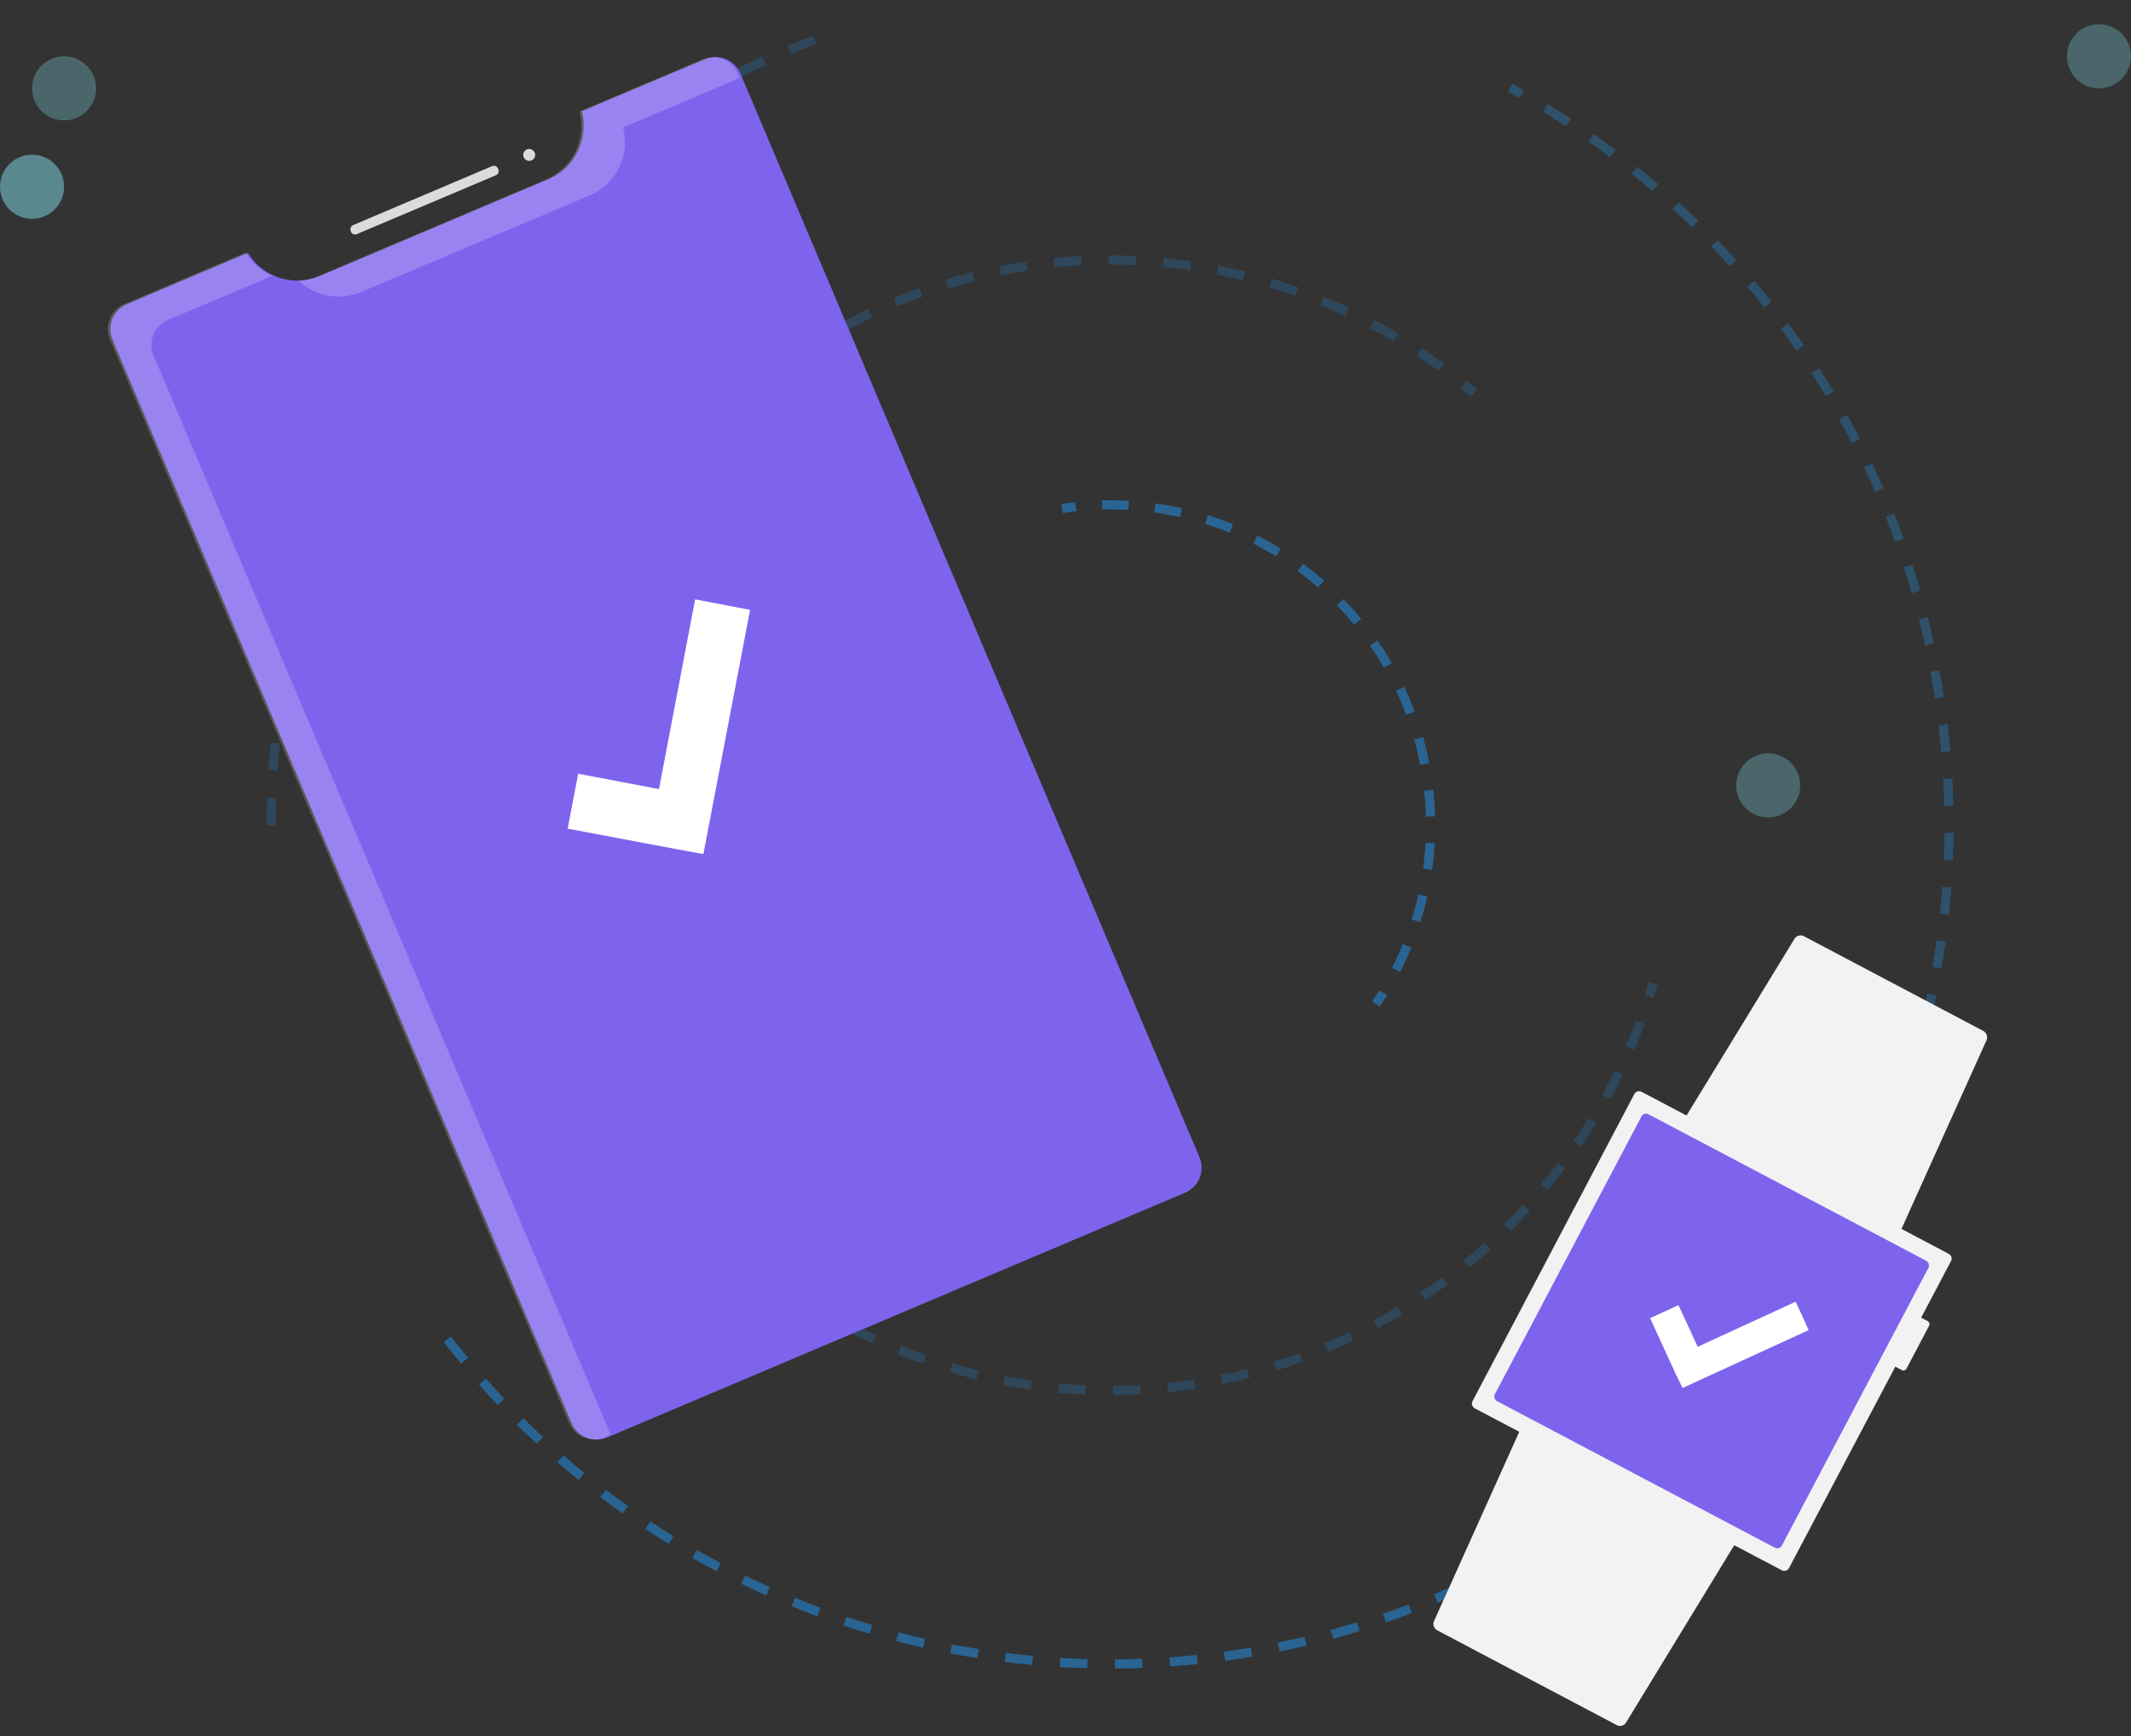 <?xml version="1.0" encoding="utf-8"?>
<svg version="1.1"  xmlns="http://www.w3.org/2000/svg" xmlns:xlink="http://www.w3.org/1999/xlink" x="0px" y="0px"
	 viewBox="0 0 931 758.6" style="enable-background:new 0 0 931 758.6;" xml:space="preserve">
<rect x="0" y="0" width="931" height="758.6" fill="#333333" stroke="none"/>
<style type="text/css">
	.st0{opacity:0.3;}
	.st1{fill:none;stroke:#2196F3;stroke-width:4;stroke-miterlimit:10;}
	.st2{fill:none;stroke:#2196F3;stroke-width:4;stroke-miterlimit:10;stroke-dasharray:11.85,11.85;}
	.st3{opacity:0.21;fill:none;stroke:#2196F3;stroke-width:4;stroke-miterlimit:10;stroke-dasharray:12;enable-background:new    ;}
	.st4{opacity:0.5;fill:none;stroke:#2196F3;stroke-width:4;stroke-miterlimit:10;stroke-dasharray:12;enable-background:new    ;}
	.st5{opacity:0.21;}
	.st6{fill:none;stroke:#2196F3;stroke-width:4;stroke-miterlimit:10;stroke-dasharray:11.95,11.95;}
	.st7{opacity:0.5;}
	.st8{fill:none;stroke:#2196F3;stroke-width:4;stroke-miterlimit:10;stroke-dasharray:11.56,11.56;}
	.st9{fill:none;}
	.st10{fill:#F2F2F2;}
	.st11{fill:#7E64ED;}
	.st12{fill:#FFFFFF;}
	.st13{fill:#DBDBDB;}
	.st14{opacity:0.3;fill:#80DEEA;enable-background:new    ;}
	.st15{opacity:0.5;fill:#80DEEA;enable-background:new    ;}
	.st16{opacity:0.2;}
</style>
<g class="st0">
	<path class="st1" d="M659.7,38.3c1.8,1,3.5,1.9,5.2,2.9"/>
	<path class="st2" d="M675.2,47.2c105.7,64.3,176.3,180.6,176.3,313.4c0,30.8-3.8,61.6-11.5,91.4"/>
	<path class="st1" d="M838.5,457.8c-0.5,1.9-1.1,3.8-1.6,5.8"/>
</g>
<path class="st3" d="M118.5,360.6c0-159.3,101.6-294.8,243.5-345.4"/>
<path class="st4" d="M659.7,682.9C606.1,712,546,727.2,485,727.1c-119.5,0-225.7-57.2-292.6-145.8"/>
<g class="st5">
	<path class="st1" d="M722.2,429.7c-0.6,1.9-1.1,3.8-1.8,5.7"/>
	<path class="st6" d="M716.6,446.8c-35,93.9-125.5,160.8-231.6,160.8c-136.4,0-247-110.6-247-247s110.6-247,247-247
		c54.1-0.1,106.8,17.7,149.8,50.6"/>
	<path class="st1" d="M639.5,167.9c1.6,1.3,3.1,2.5,4.6,3.8"/>
</g>
<g class="st7">
	<path class="st1" d="M464,222.2c2-0.3,4-0.5,6-0.8"/>
	<path class="st8" d="M481.5,220.6c1.2,0,2.3,0,3.5,0c77.3,0,140,62.7,140,140c0,23.9-6.1,47.4-17.7,68.2"/>
	<path class="st1" d="M604.3,433.8c-1,1.7-2.1,3.4-3.2,5"/>
</g>
<path class="st9" d="M830.8,545L730,491.8l52.6-86.1c0.9-1.4,2.7-1.9,4.1-1.1l84.1,44.4c1.4,0.8,2,2.5,1.4,4L830.8,545z"/>
<path class="st10" d="M829.2,540.4l-94.3-49.8l49.1-80.4c0.9-1.4,2.7-1.9,4.1-1.1l78.4,41.4c1.4,0.8,2,2.5,1.4,4L829.2,540.4z"/>
<path class="st9" d="M764.3,671l-100.8-53.2l-41.4,92c-0.7,1.5,0,3.2,1.4,4l84.2,44.4c1.5,0.8,3.3,0.3,4.1-1.1L764.3,671z"/>
<path class="st10" d="M759.5,672.2l-94.3-49.8l-38.7,86c-0.7,1.5,0,3.2,1.4,4l78.4,41.4c1.5,0.8,3.3,0.3,4.1-1.1L759.5,672.2z"/>
<path class="st9" d="M639.8,613.2l73.1-138.5c0.6-1.1,2-1.6,3.1-1l138.5,73.1c1.1,0.6,1.6,2,1,3.1l-73.1,138.5c-0.6,1.1-2,1.6-3.1,1
	l-138.5-73.1C639.7,615.8,639.2,614.4,639.8,613.2z"/>
<path class="st10" d="M717.2,477.1l134.2,70.8c1.1,0.6,1.6,2,1,3.1l-70.8,134.2c-0.6,1.1-2,1.6-3.1,1l-134.2-70.8
	c-1.1-0.6-1.6-2-1-3.1L714,478.1C714.6,476.9,716,476.5,717.2,477.1z"/>
<path class="st10" d="M836.3,574.2l5.9,3.1c0.7,0.4,1,1.3,0.6,2l-9.9,18.8c-0.4,0.7-1.3,1-2,0.6l-5.9-3.1c-0.7-0.4-1-1.3-0.6-2
	l9.9-18.8C834.7,574.1,835.6,573.9,836.3,574.2z"/>
<path class="st11" d="M720.2,486.9l121.3,64c1.1,0.6,1.6,2,1,3.1l-64,121.3c-0.6,1.1-2,1.6-3.1,1l-121.3-64c-1.1-0.6-1.6-2-1-3.1
	l64-121.3C717.7,486.7,719.1,486.3,720.2,486.9z"/>
<polygon class="st9" points="790.8,581.8 784.6,568 742.1,586.8 734,569 719.6,575.3 731.5,601.1 731.5,601.1 734.4,607.7 "/>
<polygon class="st12" points="790.2,581.2 784.5,568.8 741.7,588.5 733.3,570.3 720.9,576 732.1,600.4 732.1,600.4 735.1,606.5 "/>
<path class="st11" d="M254.2,48.6c3.1,12.2-3.1,24.8-14.6,29.7l-99.8,42.3c-11.6,4.9-25,0.6-31.5-10.1l-52.8,22.4
	c-6.1,2.6-8.9,9.5-6.3,15.6c0,0,0,0,0,0l200.5,473.3c2.6,6.1,9.5,8.9,15.6,6.3c0,0,0,0,0,0l252.4-106.9c6.1-2.6,8.9-9.5,6.3-15.6
	c0,0,0,0,0,0L323.5,32.2c-2.6-6.1-9.5-8.9-15.6-6.3c0,0,0,0,0,0L254.2,48.6z"/>
<path class="st13" d="M154.4,98.3L215,72.6c1-0.4,2.2,0,2.6,1.1l0.1,0.3c0.4,1,0,2.2-1.1,2.6l-60.7,25.7c-1,0.4-2.2,0-2.6-1.1
	l-0.1-0.3C152.9,99.9,153.3,98.7,154.4,98.3z"/>
<circle class="st13" cx="231.2" cy="67.7" r="2.6"/>
<polygon class="st9" points="329.3,266.1 302.6,260.7 285.8,342.5 251.3,335.7 245.7,363.3 295.7,372.7 295.7,372.7 308.3,375.4 "/>
<polygon class="st12" points="327.7,266.5 303.7,261.9 287.9,344.8 252.6,338.1 248,362.1 295.3,371 295.3,371 307.3,373.2 "/>
<circle class="st14" cx="917" cy="24.6" r="14"/>
<circle class="st14" cx="772.5" cy="343.2" r="14"/>
<circle class="st15" cx="14" cy="81.6" r="14"/>
<circle class="st14" cx="28" cy="38.6" r="14"/>
<g class="st16">
	<path class="st12" d="M157.8,127.6l99.8-42.2c11.5-4.9,17.8-17.5,14.6-29.7l51-21.6l-0.8-1.8c-2.6-6.1-9.5-8.9-15.6-6.3
		c0,0,0,0,0,0l-53.6,22.7c3.1,12.2-3.1,24.8-14.6,29.7l-99.8,42.3c-2.7,1.1-5.5,1.8-8.4,1.9C137.7,129.5,148.5,131.5,157.8,127.6z"
		/>
	<path class="st12" d="M67.1,155.4c-2.6-6.1,0.3-13,6.3-15.6c0,0,0,0,0,0l45.6-19.3c-4.9-2.1-9-5.6-11.7-10.1l-52.9,22.4
		c-6.1,2.6-8.9,9.5-6.3,15.6c0,0,0,0,0,0l200.5,473.3c2.6,6.1,9.5,8.9,15.6,6.3c0,0,0,0,0,0l2.6-1.1L67.1,155.4z"/>
</g>
</svg>
